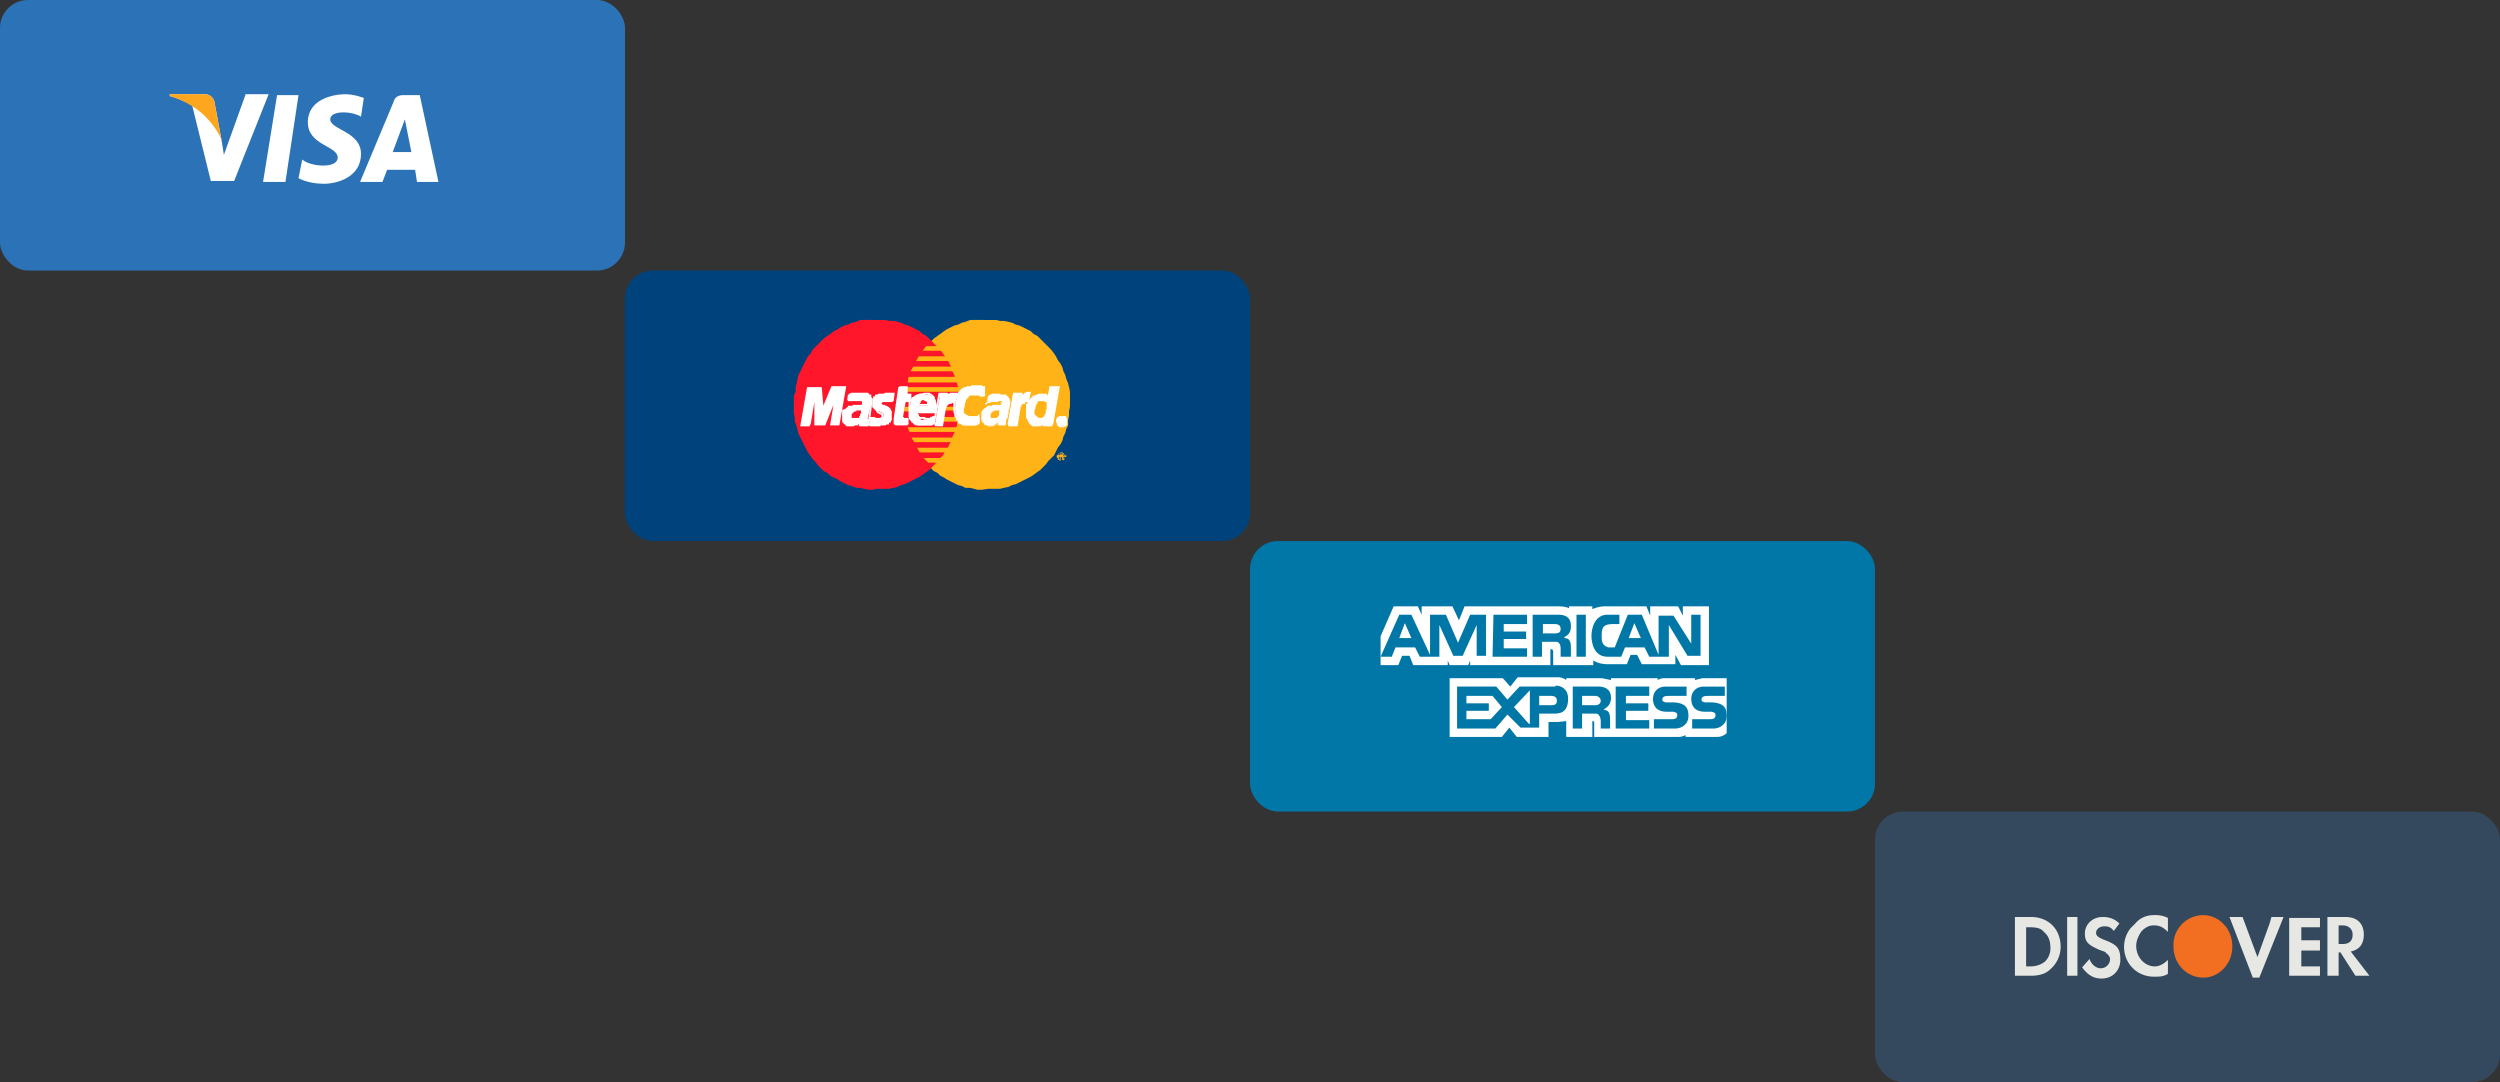 <svg width="268" height="116" xmlns="http://www.w3.org/2000/svg">
  <rect width="100%" height="100%" fill="#333333" stroke="none"/>
  <g fill="none" fill-rule="evenodd">
    <g transform="translate(201 87)">
      <rect fill="#34495E" width="67" height="29" rx="3"/>
      <g fill-rule="nonzero">
        <path d="M38.3 14.4c0-.8-.3-1.7-.9-2.3a3 3 0 00-2.2-1 3.2 3.2 0 00-3.2 3.4c0 1.8 1.4 3.3 3.2 3.3 1.7 0 3.1-1.5 3.1-3.3z" fill="#F26E21"/>
        <g fill="#E7E8E3">
          <path d="M31.4 15.9c-.5.5-1 .7-1.4.7-1.1 0-2-1-2-2.2 0-.6.3-1.2.6-1.6.4-.4.8-.6 1.3-.6.6 0 1 .2 1.5.7v-1.5a3 3 0 00-1.5-.3c-.8 0-1.5.3-2 .9l-.5.5c-.4.5-.7 1.2-.7 2 0 1.8 1.4 3.2 3.2 3.2.6 0 1 0 1.5-.3v-1.5zM42.3 12L41 15.6l-1.6-4.3H38l2.5 6.5h.7l2.6-6.5h-1.3zM44.4 14.1v3.5h3.3v-1h-2v-1.7h2v-1.1h-2v-1.4h2v-1h-3.3zM16.8 11.3H15v6.3h1.7c.9 0 1.6-.2 2.1-.7.7-.6 1.1-1.5 1.1-2.4 0-1.9-1.3-3.2-3.2-3.2zm1.4 4.8c-.4.3-.9.5-1.6.5h-.4v-4.2h.3c.8 0 1.3.1 1.6.5.5.4.7 1 .7 1.6a2 2 0 01-.6 1.6zM20.6 11.3h1.1v6.3h-1.1zM24.7 13.8c-.8-.3-1-.5-1-.8 0-.4.4-.7.9-.7.4 0 .7.1 1 .5l.6-.8c-.5-.5-1.1-.7-1.8-.7-1 0-1.9.7-1.9 1.8 0 .9.4 1.2 1.5 1.7.5.2.7.2.8.4.2.1.4.4.4.6 0 .5-.4 1-1 1-.5 0-1-.4-1.2-1l-.8.9c.6.8 1.2 1.2 2.1 1.2 1.2 0 2-.9 2-2 0-1.2-.3-1.6-1.6-2.1zM51 15c1-.2 1.4-.9 1.4-1.8 0-1.2-.7-1.9-2-1.9h-1.9v6.3h1.2v-2.5h.2l1.6 2.5H53L51 15zm-1-.8h-.3v-2h.4c.7 0 1.1.4 1.1 1 0 .7-.4 1-1.1 1z"/>
        </g>
      </g>
    </g>
    <g transform="translate(134 58)">
      <rect fill="#0077A6" width="67" height="29" rx="3"/>
      <path d="M23.6 13.3v-.5l-.2.5h-2l-.2-.5v.5h-3.7l-.4-1h-.8l-.4 1H14v-3.1L15.4 7H18l.4.9V7h3.3l.7 1.5L23 7h10.2s.6 0 1 .2V7h2.5v.3S37.3 7 38 7h4.5l.4 1V7h3l.5 1V7h2.8v6.3h-3l-.6-1.1v1H42l-.5-1h-.7l-.4 1h-2.2s-.8 0-1.4-.4v.5h-4.3v-1.5l-.1-.2h-.2v1.7h-8.6zM21.4 14.7h5.7l.8.9.8-1h4.4s.4 0 .8.3v-.2h3.8l1 .2v-.2h5v.2s.3-.2.7-.2h3.3v.2l.8-.2h2.6v5.9s-.4.4-1 .4h-3.4v-.2s-.3.2-.8.2h-9v-1.6l-.1-.1h-.1V21h-2.8v-1.7l-.9.1h-1V21h-3.4l-.8-1-.8 1h-5.6v-6.3z" fill="#FFF"/>
      <path fill="#0077A6" d="M39.2 15.6h3.6v1h-2.5v.8h2.4v.8h-2.4v1h2.5v.9h-3.6zM49.6 17.3c1.4.1 1.5.8 1.5 1.5 0 .8-.7 1.3-1.4 1.3h-2.3v-1h1.8c.3 0 .7 0 .7-.4 0-.2 0-.3-.4-.4h-.7c-1.2 0-1.5-.7-1.5-1.4 0-.8.6-1.3 1.3-1.3h2.3v1h-1.7c-.4 0-.8 0-.8.4 0 .2.2.3.5.3h.7M45.5 17.3c1.4.1 1.5.8 1.5 1.5 0 .8-.7 1.3-1.4 1.3h-2.3v-1h1.8c.3 0 .7 0 .7-.4 0-.2 0-.3-.4-.4h-.7c-1.2 0-1.5-.7-1.5-1.4 0-.8.6-1.3 1.3-1.3h2.3v1H45c-.4 0-.8 0-.8.4 0 .2.2.3.5.3h.7M32.3 17.6H31v-1h1.3c.5 0 .6.3.6.5 0 .3-.1.5-.6.5zm-2.4 2l-1.6-1.8L30 16v3.6zm-4.2-.5h-2.5v-.9h2.4v-.8h-2.4v-.8H26l1 1.2-1.2 1.3zm7-3.5h-3.8L27.6 17l-1.2-1.4h-4.2v4.5h4.1l1.3-1.5L29 20h2v-1.5h1.5c.6 0 1.6 0 1.6-1.6 0-1.1-.8-1.4-1.3-1.4zM37 17.6h-1.4v-1H37c.4 0 .6.3.6.5 0 .3-.2.5-.6.5m1 .4c.5-.3.7-.7.7-1.2 0-1-.8-1.2-1.3-1.2h-2.8v4.5h1v-1.6h1.5c.3 0 .5.4.5.8v.8h1v-1c0-.7-.2-1-.7-1M35 12.4h1V7.9h-1zM26.1 7.9h3.6v1h-2.5v.8h2.4v.8h-2.4v1h2.5v.9H26zM32.7 9.9h-1.3v-1h1.3c.5 0 .6.3.6.5 0 .3-.1.5-.6.5m1 .4c.6-.3.7-.7.7-1.2 0-1-.7-1.2-1.3-1.2h-2.8v4.5h1v-1.6h1.5c.4 0 .5.4.5.7v.9h1.1v-1c0-.7-.2-1-.7-1M16 10.4l.6-1.6.7 1.6H16zm7.6-2.5l-1.3 3-1.3-3h-1.7v4.3l-2-4.3H16L14 12.4h1.2l.4-1h2.1l.5 1h2.1V9l1.5 3.3h1L24.3 9v3.3h1V7.9h-1.7zM40.6 10.4l.6-1.6.7 1.6h-1.3zM47.3 8v3l-1.9-3h-1.6v4.2L42 7.9h-1.5l-1.4 3.5h-.7c-.3-.1-.7-.3-.7-1V10c0-1 .5-1.1 1.3-1.1h.6v-1h-1.4c-.5 0-1.5.4-1.6 2.2 0 1.2.5 2.3 1.7 2.3h1.5l.4-1h2.1l.5 1h2.1V9l2 3.3h1.4V7.9h-1z"/>
    </g>
    <g transform="translate(67 29)">
      <rect fill="#00437C" width="67" height="29" rx="3"/>
      <path fill="#FFB316" d="M38.9 23.4h1.3l.4-.1.5-.1.4-.2.4-.1.4-.2.4-.2.4-.2.4-.2.3-.2.4-.3.3-.2.3-.3.3-.3.3-.4.3-.3.3-.3.2-.4.2-.4.3-.4.2-.4.1-.4.2-.4.1-.4.2-.4V16l.1-.4v-.5l.1-.5V13l-.1-.5-.1-.4-.2-.5-.1-.4-.2-.4-.1-.4-.2-.4-.3-.4-.2-.4-.2-.3-.3-.4-.3-.3-.3-.3-.3-.3-.3-.3-.3-.3-.4-.2-.3-.3-.4-.2-.4-.2-.4-.2-.4-.1-.4-.2-.4-.1-.5-.1h-.4l-.4-.1H37l-.5.2-.4.1-.4.2-.4.1-.4.2-.4.2-.3.2-.4.3-.3.2-.4.3-.3.3-.3.3-.3.3-.3.3-.2.4-.3.3-.2.4-.2.4-.2.4-.2.4-.2.4-.1.4-.1.5-.1.4-.1.5v.9l-.1.5v.9l.1.5v.4l.2.5.1.4.1.4.2.4.2.4.2.4.2.4.2.4.3.4.2.3.3.3.3.4.3.3.3.3.4.2.3.3.4.2.3.2.4.2.4.2.4.2.4.1.4.2h.5l.4.1.4.1h.5z"/>
      <path fill="#FF162A" d="M27 23.4h1.3l.5-.1.4-.1.4-.2.4-.1.4-.2.4-.2.4-.2.4-.2.3-.2.4-.3.3-.2.3-.3.3-.3.3-.4.3-.3.3-.3.2-.4.3-.4.2-.4.2-.4.1-.4.2-.4.1-.4.2-.4V16l.1-.4v-.5l.1-.5V13l-.1-.5-.1-.4-.2-.5-.1-.4-.2-.4-.1-.4-.2-.4-.2-.4-.3-.4-.2-.3-.3-.4-.3-.3-.3-.3-.3-.3-.3-.3-.3-.3-.4-.2-.3-.3-.4-.2-.4-.2-.4-.2-.4-.1-.4-.2-.4-.1-.4-.1h-.5l-.4-.1H25.2l-.4.2-.5.1-.4.2-.4.1-.4.2-.3.2-.4.2-.4.3-.3.2-.4.3-.3.3-.3.3-.3.3-.3.3-.2.4-.3.3-.2.4-.2.4-.2.4-.2.4-.2.4-.1.4-.1.5-.1.4v.5l-.2.4v1.9l.1.5v.4l.2.5.1.4.1.4.2.4.2.4.2.4.2.4.2.4.3.4.2.3.3.3.3.4.3.3.3.3.4.2.3.3.4.2.4.2.3.2.4.2.4.2.4.1.5.2h.4l.4.1.5.1h.4z"/>
      <path fill="#FFB316" d="M31.9 8.6h4.7v-.5h-4.3zM31.2 9.7h5.4v-.5h-5.1zM30.6 10.8h6v-.5h-5.7zM30.3 12h6.3v-.6h-6.2zM30.5 17.3h6.1v-.5h-6.3zM31 18.4h5.6v-.5h-5.9zM31.6 19.5h5V19h-5.3zM32.5 20.6h4.1v-.5H32zM30 13h6.6v-.5h-6.4zM34 16.2h2.5v-.5h-2.4zM34.2 15h2.3v-.4h-2.2zM30 14.6h.6v.5h-.7z"/>
      <path fill="#FFF" d="M28.7 14H27.5v.1l-.1.1v.2h.1l.1.1h.2v.1h.2l.2.1.1.1.1.1v.1l.1.1V16l-.1.1v.1h-.2v.2H28l-.1.1h-.5l-.1.1H26.4l-.1-.1h-.1l.1-.7h.5l.2.1h.6v-.1l.1-.1V15.3h-.1l-.1-.1h-.1l-.1-.1h-.1L27 15l-.2-.2-.2-.2V13.8l.1-.1v-.1h.1l.1-.1v-.1h.2l.1-.1H27.8l.1-.1H28.8z"/>
      <path stroke="#FFF" stroke-width=".2" d="M28.7 14h0-.1 0-.1 0-.1 0-.1 0-.1 0H27.8h0-.1 0-.1 0-.1 0v.1h0l-.1.1h0v.1h0v.1h.1l.1.1h.2v.1h.2l.2.1h0l.1.1.1.1v.1l.1.1V16l-.1.1v.1h-.2v.2H28l-.1.1h-.5l-.1.1H27h0-.2 0-.2 0-.2 0-.1 0l-.1-.1h0-.1l.1-.7h.5l.2.1h.6v-.1h0l.1-.1h0v-.1h0v-.2h0-.1l-.1-.1h-.1l-.1-.1h-.1L27 15h0l-.2-.2h0l-.2-.2V13.8l.1-.1v-.1h.1l.1-.1v-.1h.2l.1-.1H27.8l.1-.1H28.8l-.1.8"/>
      <path fill="#FFF" d="M29.4 12.5h.8v.8h.4v.7H30l-.3 1.7v.1h.1v.1h.5v.5h-.1v.1H29l-.1-.1v-.5z"/>
      <path stroke="#FFF" stroke-width=".2" d="M29.4 12.5h.8v.8h.4v.7H30l-.3 1.7h0v.1h.1v.1h.5v.5h0-.1 0v.1h0-.1 0-.1 0-.1 0-.1 0-.6 0-.2 0l-.1-.1h0v-.1h0v-.1h0V16h0v-.1l.5-3.4"/>
      <path stroke="#FFF" stroke-width=".2" d="M31.3 15.1h0v.2h0v.1h0v.1h.1v.1h0l.1.1h0l.1.1h.5v.1h.7v-.1h.1l.1-.1h.1l-.1.7h0-.1 0l-.1.1h0-.1 0-.2 0-.2 0-.2 0H31.2l-.2-.1H31l-.1-.2h-.1l-.1-.2-.1-.1-.1-.2V14.8h0V14.1l.1-.1V14l.2-.2v-.1l.2-.1.1-.1.2-.1h.1l.2-.1h.2l.3-.1h.5v.1h.2l.1.1.1.1.1.1v.2l.1.1v.2l.1.2V15H31l.2-.6h1.3v-.1h0v-.2h0l-.1-.1h0l-.1-.1h0-.1 0v-.1H32h0-.1 0-.1 0-.1v.1h0l-.1.1h0v.1h-.1v.1h0v.1h-.1l-.1.7"/>
      <path fill="#FFF" d="M38.4 13.5l-.1-.1H38v-.1H37l-.1.1h-.1v.2h-.2v.2l-.1.1v.2l-.1.1v.4h-.1V15.3l.1.2.2.1.1.1h.1l.1.1h1l.1-.1v.7h-.1v.1h-.1l-.1.1H36.3l-.2-.2h-.2V16h-.2v-.2l-.2-.2V15.4l-.1-.3V14.1l.1-.2v-.2h.1v-.2h.1v-.2h.1v-.1l.1-.1.1-.1.1-.1.1-.1h.1v-.1h.2v-.1h.2l.1-.1H37.1l.1-.1h1l.1.1h.2v.1z"/>
      <path stroke="#FFF" stroke-width=".2" d="M38.4 13.5h0l-.1-.1h0-.1 0-.1v-.1H38h0-.1 0-.2 0-.1 0H37.2h0-.2 0-.1l-.1.1h-.1v.2h-.2v.2l-.1.1v.2l-.1.1v.4h-.1v.2h0v.2h0v.2h0l.1.2h0l.2.1h0l.1.1h.1l.1.1h1l.1-.1h0v.7h0-.1v.1h0-.1 0l-.1.1h-.1 0-.2 0-1.1 0l-.2-.2h-.2V16h-.2v-.2l-.2-.2V15.4l-.1-.3V14.1l.1-.2h0v-.2h.1v-.2h.1v-.2h.1v-.1l.1-.1h0l.1-.1.1-.1h0l.1-.1h.1v-.1h.2v-.1h.2l.1-.1H37.1l.1-.1h1l.1.1h.2v1"/>
      <path fill="#FFF" d="M45.8 16.6h-.9l.1-.4v.1h-.1v.1h-.2v.1h-.2v.1H43.6l-.1-.1-.1-.1-.1-.1-.1-.2-.1-.2-.1-.2v-1.3l.1-.1.1-.2.1-.1v-.1l.2-.1v-.1l.2-.1v-.1h.2l.1-.1h.1l.2-.1h.7v.1h.1v.1h.1v.1l.1.1.2-1.2h.9z"/>
      <path stroke="#FFF" stroke-width=".2" d="M45.8 16.6h-.9l.1-.4h0v.1h-.1v.1h-.2v.1h-.1 0-.1v.1h-.2 0-.1 0-.5l-.1-.1-.1-.1-.1-.1-.1-.2h0l-.1-.2-.1-.2v-1.3l.1-.1.1-.2.1-.1v-.1l.2-.1v-.1l.2-.1v-.1h.2l.1-.1h.1l.2-.1h.7v.1h.1v.1h.1v.1h0l.1.1h0l.2-1.2h.9l-.7 4"/>
      <path fill="#FFB316" d="M44.4 15.8H44.7l.1-.1h.1v-.1l.1-.1v-.1l.1-.1V15l.1-.1v-.8H45V14h-.7v.1h-.1v.2h-.1v.1l-.1.2v.2l-.1.2v.4l.1.1.1.1.1.1z"/>
      <path fill="#FFF" d="M26 15.9v.7h-.8V16.3H25l-.1.1h-.1v.1H24.5l-.1.1h-.7l-.1-.1-.1-.1v-.1h-.1v-.1h-.1V15h.1V15l.2-.1.1-.1.1-.1h.1v-.1h.5v-.1H25.5V14l-.1-.1H23.8v.1l.1-.7h.2v-.1H26l.1.1v.1h.2v.2l.1.1v.5z"/>
      <path stroke="#FFF" stroke-width=".2" d="M26 15.9v.7h-.8V16.3h0-.1 0l-.1.1h-.1v.1h-.2 0-.1l-.1.1H24.2h0-.2 0-.2 0l-.1-.1h0l-.1-.1v-.1h-.1v-.1h-.1V16h0v-.1h0V15.2h0V15h.1V15l.2-.1h0l.1-.1.1-.1h.1v-.1h.5v-.1H25.5v-.1h0v-.1h0V14h0l-.1-.1h0-.4 0-.2 0-.2 0-.2 0-.2 0-.2 0v.1h0l.1-.7h.2v-.1H26l.1.1v.1h.2v.2l.1.1v.5l-.2 1.6"/>
      <path fill="#FF162A" d="M25.3 15h-.5v.1h-.2l-.1.1-.1.1-.1.1v.4h.8v-.2h.1v-.2l.1-.1v-.1z"/>
      <path fill="#FFF" d="M19.8 16.6h-.9l.7-4H21l.2 2.3 1-2.4h1.4l-.7 4h-.8l.5-3-1.2 3h-1v-2.8l-.1-.2z"/>
      <path stroke="#FFF" stroke-width=".2" d="M19.8 16.6h-.9l.7-4H21l.2 2.3 1-2.4h1.4l-.7 4h-.8l.5-3h0l-1.2 3h-1 0v-2.8l-.1-.2h0l-.5 3"/>
      <path fill="#FFF" d="M40.9 15.9l-.1.7H40V16.3h-.1v.1h-.1l-.2.1h-.1l-.1.1h-.7l-.2-.1v-.1l-.1-.1-.1-.1V16l-.1-.1V15.2l.1-.2.1-.1.1-.1.2-.1v-.1h.2v-.1h.4l.1-.1H40.3l.1-.1V14h-.1V14h-1.4l-.1.1.2-.7h.1v-.1H40.9v.1l.1.1h.1v.1l.1.1v.1l.1.1v.4zM40.8 16.6l.4-.7-.4.7zM40 16.6h.8-.8z"/>
      <path fill="#FFF" d="M40.2 16.2H40v.5-.4z"/>
      <path fill="#FFF" d="M38.9 16.7h.5l.2-.1h.1v-.1h.2v-.1l.1-.1h-.1v.1h-.2v.1h-.2l-.1.1h-.5z"/>
      <path fill="#FFF" d="M38.2 15.7v.4l.1.1v.1l.2.1.1.1.2.1h.1-.2v-.1h-.2v-.1l-.1-.1-.1-.1v-.5zM39.2 14.5H39l-.2.1-.1.1-.1.1h-.1v.2h-.1v.1l-.1.1v.1l-.1.2v.2V15.4l.1-.2.1-.1V15l.1-.1h.1v-.1h.2v-.1h.1l.1-.1h.2zM39.9 14.4h-.2l-.1.1h-.2v.1h-.1v.1h.2l.1-.1h.2zM40.3 14.5h-.4H40.2v.1h.1z"/>
      <path fill="#FFF" d="M40.4 14.3V14.6h-.1v.1l.1-.1V14.3z"/>
      <path fill="#FFF" d="M40 14h.2v.1l.1.1v.2h.1v-.2l-.1-.1h-.1V14H40zM38.7 14.4l.1-.1.1-.1h.2l.2-.1H40v-.2h-.6l-.1.1H39l-.2.1-.1.1h-.1v.1zM39 13.4l-.3.7.4-.7z"/>
      <path fill="#FFF" d="M40.2 13.2h-.9v.1h-.1l-.1.1-.2.1v.2l.1-.1v-.1h.2l.1-.1H40.3zM41.2 14.3V13.7H41v-.2h-.2l-.1-.1h-.1l-.1-.1H40.3h.4v.1h.1l.1.1.2.2v.2l.1.1V14.3zM41 15.9l.3-1.6-.4 1.6z"/>
      <path fill="#FFB316" d="M40.2 15h-.6v.1h-.2v.1h-.1v.1h-.1v.5h.7v-.1h.1v-.1l.1-.1V15.1z"/>
      <path fill="#FFF" d="M46.3 16.2V16h.1v-.1h.1v-.1H47.2v.4-.1l-.1-.2h-.4l-.1.1v.2z"/>
      <path fill="#FFF" d="M46.6 16.5V16h.4v.4H47v-.2h-.2v.3z"/>
      <path fill="#FFF" d="M46.3 16.2v.2h.1v.1h.1v.1h.4l.2-.1V16.1v.1l-.1.1-.1.1H46.5l-.1-.1v-.2z"/>
      <path fill="#FFF" d="M46.6 16.2v.4h.1v-.4h.1l.2.4v-.4H46.8z"/>
      <path d="M46.9 16.7h.1l.1-.1h.1V16h0V16H47v-.1h-.2 0-.2 0-.1v.1l-.1.1h0v.2h0v.2h0l.1.1h0l.2.1h0m0-.4h.1v-.1h0V16h0-.1v.2h0m0 .2h-.1V16H47v.1h0v.1h0v.3h0l-.1-.2h-.1v.2m-.5-.2h0V16l.1-.1v-.1h.2v-.1h.6v.2h.1v.2h0v.2h0v.2h0l-.2.1h0l-.1.1H46.7h0-.1l-.1-.1v-.1l-.1-.1v-.2" stroke="#FFF" stroke-width=".2"/>
      <path fill="#FFF" d="M41.1 16.6h.9l.3-1.8V14.5h.1v-.2h.1l.1-.1h.2V14h.4l.2-.9H43l-.1.1h-.1v.1h-.1v.1h-.1v.1h-.1v.1h-.1v.1-.5h-.8z"/>
      <path stroke="#FFF" stroke-width=".2" d="M41.1 16.6h.9l.3-1.8h0v-.1h0v-.2h.1v-.2h.1l.1-.1h.2V14h.4l.2-.9h-.2 0-.1l-.1.1h0-.1v.1h-.1v.1h-.1v.1h-.1v.1h-.1v.1-.5h-.8l-.6 3.3"/>
      <path fill="#FFF" d="M33.2 16.6h.8l.3-1.8v-.1l.1-.1v-.1l.1-.1v-.1h.1l.1-.1h.2l.2-.1h.1V14h.1V13.6l.1-.1v-.1l.1-.1v-.1H35l-.1.1h-.1v.1h-.1v.1l-.1.1v.1-.5h-.8z"/>
      <path stroke="#FFF" stroke-width=".2" d="M33.2 16.6h.8l.3-1.8h0v-.1h0l.1-.1v-.1h0l.1-.1h0v-.1h.1l.1-.1h.2l.2-.1h.1V14h.1V13.6l.1-.1h0v-.1h0l.1-.1h0v-.1h0H35.1h0-.2 0l-.1.1h0-.1v.1h-.1v.1l-.1.1h0v.1-.5h-.8l-.6 3.3"/>
      <path fill="#FFB316" d="M46.3 20v-.2h.1v-.1l.1-.1.2-.1h.2l.2.2V20v-.2H47v-.1h-.1v-.1H46.5v.1l-.1.1v.2z"/>
      <path fill="#FFB316" d="M46.6 20v-.3h.3l.1.1v.2-.1H46.6v.1zM46.3 20v-.2h.3v.2z"/>
      <path fill="#FFB316" d="M46.6 20v-.2h.1v.2h.2v-.1h.2v.1z"/>
      <path fill="#FFB316" d="M47.1 20v-.2h.2v.2zM46.3 19.9v.2h.1v.2h.7v-.4.2H47v.1h-.1l-.1.1h-.2v-.1h-.1V19.8z"/>
      <path fill="#FFB316" d="M46.6 19.9v.5h.1V20h.1l.2.4v-.5z"/>
      <path d="M32.5 14.5h-1.1v-.2l.1-.1V14h.1l.1-.1h.1v-.1h.4l.1.1.1.1v.4zm.8-.2v-.4l-.1-.1-.1-.2-.2-.2h-.2l-.1-.1h-.4l-.1-.1h-.5l-.2.1h-.1l-.2.2H31l-.1.2-.1.1-.1.2-.1.2v.2h-.1V16l.2.1v.1l.2.1.1.1.1.1h.2l.1.1H33l.2-.9v.1h-.2l-.1.1H32.5l-.1.1h-.7v-.1h-.1l-.1-.1-.1-.1v-.1l-.1-.1v-.2h2V14.2z" fill="#FFF"/>
    </g>
    <g>
      <rect fill="#2B73B6" width="67" height="29" rx="3"/>
      <path fill="#FFF" d="M30.6 19.5h-2.4l1.5-9.3H32zM26.3 10.2L24 16.6l-.2-1.3L23 11s-.1-.9-1.1-.9h-3.7v.2s1 .2 2.4 1l2 8.1h2.5l3.7-9.3h-2.5zM42.1 16.3l1.3-3.5.7 3.5h-2zm2.6 3.2H47l-2-9.3h-1.8c-.9 0-1 .7-1 .7l-3.6 8.6H41l.5-1.3h3l.2 1.3zM38.7 12.5l.3-2s-1-.4-2-.4c-1.2 0-4 .5-4 3s3.2 2.5 3.2 3.8c0 1.2-2.9 1-3.8.2l-.4 2s1 .6 2.7.6c1.6 0 4-.8 4-3.2 0-2.4-3.3-2.6-3.3-3.7 0-1 2.3-.9 3.3-.3"/>
      <path d="M23.8 15.3L23 11s-.1-.9-1.1-.9h-3.7v.2s1.7.4 3.4 1.8c1.6 1.4 2.2 3 2.2 3" fill="#FFA61F"/>
    </g>
  </g>
</svg>
